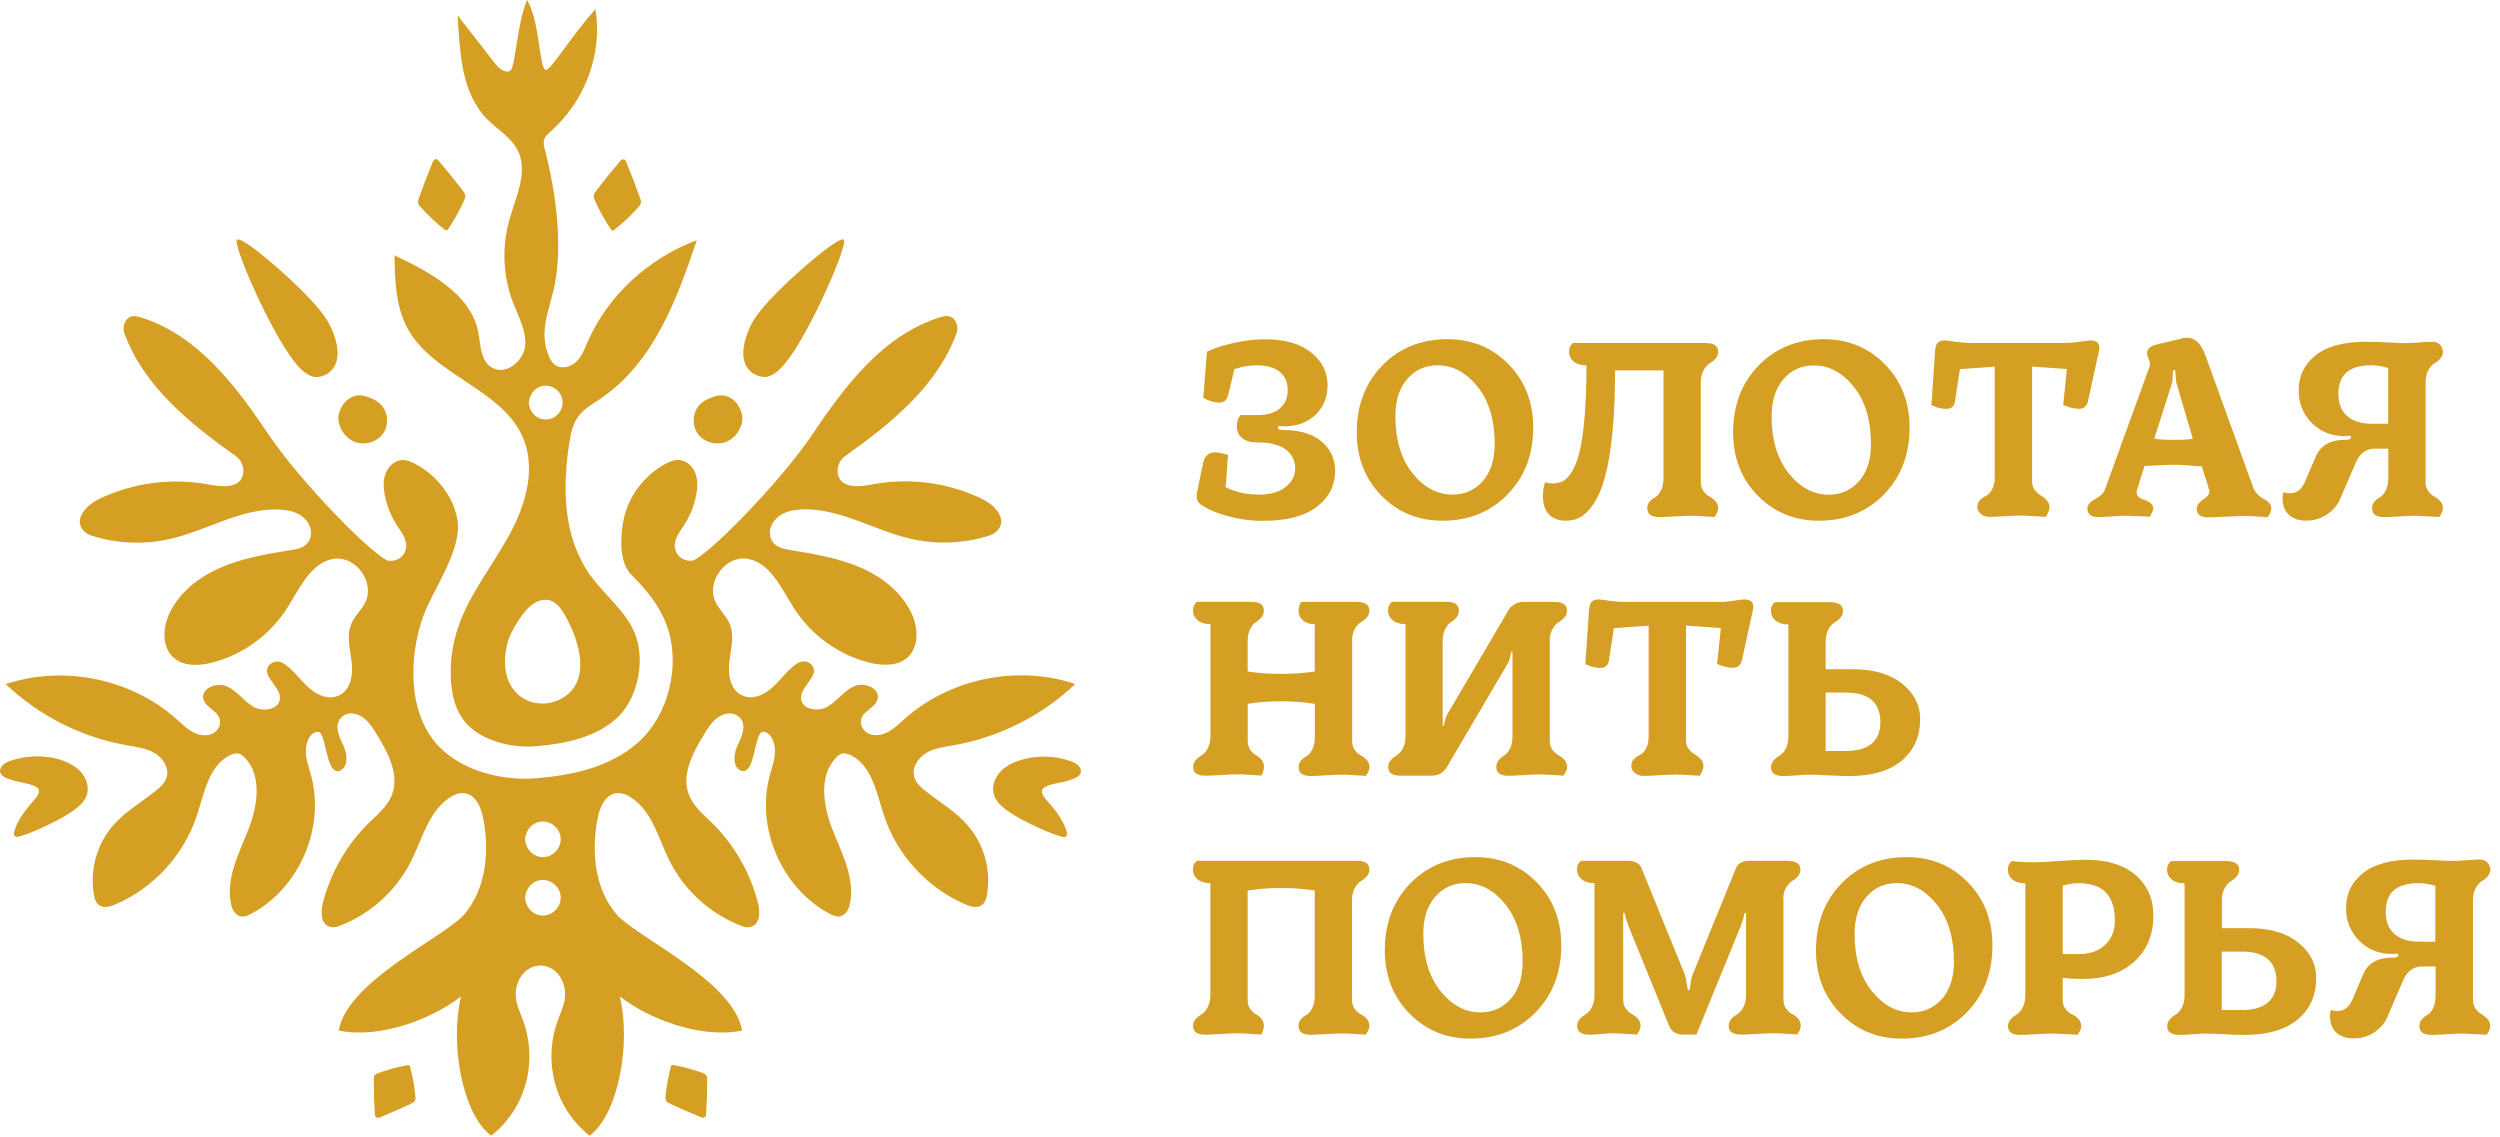 <?xml version="1.0" encoding="UTF-8"?> <svg xmlns="http://www.w3.org/2000/svg" width="222" height="101" viewBox="0 0 222 101" fill="none"> <g clip-path="url(#clip0_1566_17)"> <path d="M46.34 38.64C47.67 41.44 46.73 44.75 45.24 47.48C43.75 50.21 41.72 52.7 40.71 55.62C40.2 57.09 39.97 58.65 40.03 60.19C40.09 61.72 40.47 63.33 41.59 64.43C43.04 65.86 45.58 66.45 47.67 66.26C50.24 66.03 52.92 65.48 54.77 63.77C56.62 62.07 57.28 58.79 56.46 56.48C55.72 54.38 53.75 52.92 52.43 51.1C50 47.74 49.92 43.34 50.56 39.31C50.69 38.47 50.87 37.61 51.39 36.93C51.88 36.29 52.62 35.88 53.3 35.42C58.05 32.21 60.1 26.59 61.88 21.33C57.53 22.95 53.93 26.31 52.16 30.41C51.9 31.01 51.67 31.63 51.2 32.1C50.73 32.56 49.93 32.8 49.36 32.45C49.03 32.25 48.84 31.9 48.71 31.55C47.76 29.18 48.95 27.29 49.35 24.78C49.92 21.21 49.3 16.8 48.39 13.3C48.31 13 48.23 12.69 48.32 12.39C48.42 12.09 48.67 11.87 48.91 11.66C51.98 8.94 53.52 4.75 52.88 0.81C50.62 3.34 48.83 6.37 48.45 6.2C47.89 6.12 47.94 1.88 46.81 0C46.01 1.72 45.75 5.71 45.39 6.19C45.06 6.61 44.38 6.17 44.05 5.75C42.91 4.29 41.77 2.82 40.63 1.36C40.85 4.44 40.9 7.69 42.83 10.11C43.75 11.27 45.25 11.99 45.94 13.29C46.96 15.22 45.8 17.48 45.22 19.57C44.55 21.97 44.67 24.57 45.57 26.9C46.05 28.15 46.76 29.39 46.63 30.71C46.5 32.03 44.99 33.32 43.75 32.68C42.66 32.12 42.69 30.67 42.47 29.51C41.84 26.16 38.24 24.19 35.03 22.67C35.07 24.97 35.13 27.37 36.31 29.38C38.61 33.29 44.41 34.57 46.34 38.64ZM50.46 55.18C51.4 57.01 52.35 60.11 50.35 61.71C47.99 63.59 43.81 62 45.08 57.04C45.2 56.58 45.42 56.16 45.64 55.76C45.65 55.72 45.67 55.68 45.69 55.65C46.26 54.74 47.09 53.38 48.27 53.27C49.41 53.14 50.02 54.32 50.46 55.18ZM46.98 35.61C47.08 34.84 47.7 34.22 48.52 34.25C49.31 34.28 49.97 34.95 49.96 35.75C49.96 36.56 49.28 37.25 48.46 37.25C47.66 37.25 47.07 36.64 46.97 35.89C46.96 35.85 46.95 35.8 46.96 35.75C46.96 35.69 46.97 35.65 46.98 35.61ZM30.04 37.12C30.03 36.63 30.48 35.36 31.64 35.13C32.11 35.04 32.6 35.2 33.03 35.4C33.3 35.52 33.56 35.67 33.77 35.87C34.45 36.51 34.57 37.67 34.05 38.45C33.53 39.23 32.46 39.57 31.58 39.27C30.7 38.96 30.07 38.06 30.04 37.12ZM95.98 68.41C96.04 68.93 95.44 69.12 94.95 69.29C94.35 69.5 93.11 69.59 92.64 70C92.37 70.24 92.62 70.68 92.85 70.95C93.61 71.82 94.39 72.72 94.71 73.83C94.76 73.98 94.78 74.18 94.65 74.28C94.59 74.33 94.5 74.34 94.42 74.33C93.74 74.25 90.73 72.91 89.55 72.06C89.04 71.69 88.53 71.28 88.3 70.7C88.03 70 88.27 69.18 88.76 68.61C89.25 68.04 89.95 67.7 90.67 67.48C92.09 67.05 93.65 67.09 95.06 67.59C95.47 67.72 95.93 67.97 95.98 68.41ZM66.38 29.55C66.79 28.43 67.56 27.49 68.37 26.62C70.31 24.53 74.5 20.92 74.93 21.28C75.36 21.64 71.99 29.39 69.85 32.1C69.39 32.68 68.86 33.27 68.15 33.45C67.47 33.62 65.09 33.02 66.38 29.55ZM52.94 16.94C53.62 16.05 54.33 15.18 55.05 14.33C55.12 14.25 55.2 14.16 55.3 14.14C55.32 14.14 55.35 14.15 55.37 14.16C55.4 14.15 55.42 14.15 55.44 14.16C55.53 14.2 55.58 14.31 55.62 14.42C56.05 15.45 56.45 16.5 56.83 17.56C56.89 17.72 56.94 17.89 56.9 18.06C56.87 18.2 56.77 18.31 56.68 18.41C56.01 19.15 55.29 19.83 54.53 20.42C54.49 20.45 54.45 20.48 54.41 20.48C54.4 20.48 54.39 20.48 54.38 20.48C54.37 20.48 54.36 20.48 54.35 20.47C54.31 20.45 54.28 20.41 54.25 20.37C53.71 19.57 53.23 18.7 52.82 17.79C52.76 17.67 52.71 17.53 52.72 17.39C52.73 17.21 52.84 17.07 52.94 16.94ZM26.13 32.11C23.99 29.4 20.62 21.65 21.05 21.29C21.49 20.92 25.67 24.54 27.61 26.63C28.42 27.5 29.18 28.44 29.6 29.56C30.89 33.03 28.51 33.63 27.84 33.46C27.12 33.27 26.59 32.69 26.13 32.11ZM62.2 35.87C62.41 35.67 62.67 35.52 62.94 35.4C63.38 35.2 63.86 35.04 64.33 35.13C65.49 35.36 65.94 36.62 65.93 37.12C65.91 38.06 65.28 38.97 64.39 39.27C63.51 39.58 62.43 39.23 61.92 38.45C61.41 37.67 61.52 36.51 62.2 35.87ZM37.14 18.05C37.1 17.88 37.16 17.71 37.21 17.55C37.59 16.49 37.99 15.44 38.42 14.41C38.46 14.31 38.51 14.2 38.6 14.15C38.62 14.14 38.64 14.14 38.67 14.15C38.69 14.13 38.71 14.12 38.74 14.13C38.84 14.14 38.92 14.23 38.99 14.32C39.71 15.17 40.42 16.04 41.1 16.93C41.2 17.06 41.31 17.21 41.32 17.38C41.33 17.52 41.28 17.66 41.22 17.78C40.81 18.69 40.33 19.55 39.79 20.36C39.76 20.4 39.73 20.44 39.69 20.46C39.68 20.46 39.67 20.46 39.66 20.47C39.65 20.47 39.64 20.47 39.63 20.47C39.58 20.47 39.54 20.44 39.51 20.41C38.75 19.81 38.02 19.14 37.36 18.4C37.26 18.3 37.17 18.19 37.14 18.05ZM62.71 95.47C62.8 95.59 62.8 95.75 62.8 95.89C62.8 96.89 62.76 97.89 62.71 98.88C62.7 98.98 62.69 99.09 62.63 99.16C62.61 99.18 62.59 99.19 62.57 99.19C62.56 99.21 62.54 99.23 62.52 99.24C62.43 99.27 62.32 99.23 62.23 99.2C61.3 98.82 60.39 98.42 59.48 98C59.35 97.94 59.2 97.87 59.14 97.73C59.08 97.62 59.09 97.49 59.1 97.37C59.18 96.48 59.34 95.59 59.57 94.73C59.58 94.69 59.6 94.64 59.63 94.61C59.64 94.6 59.65 94.6 59.65 94.59C59.66 94.58 59.67 94.58 59.68 94.58C59.72 94.56 59.77 94.57 59.81 94.58C60.69 94.74 61.56 94.97 62.4 95.28C62.51 95.33 62.63 95.38 62.71 95.47ZM82.15 70.21C81.75 69.89 81.35 69.53 81.2 69.05C80.93 68.22 81.49 67.32 82.24 66.87C82.99 66.42 83.88 66.32 84.73 66.17C88.74 65.46 92.53 63.55 95.48 60.74C90.35 59.01 84.34 60.25 80.3 63.86C79.5 64.58 78.68 65.42 77.5 65.26C76.92 65.18 76.46 64.71 76.45 64.12C76.44 63.14 77.72 62.92 77.93 62.08C78.18 61.12 76.75 60.53 75.84 60.94C74.94 61.35 74.35 62.25 73.49 62.75C72.63 63.25 71.18 63 71.13 62.01C71.08 60.93 72.78 60.03 72.14 59.12C71.84 58.7 71.25 58.62 70.81 58.9C69.59 59.69 68.95 61.1 67.58 61.71C67.16 61.9 66.7 61.97 66.25 61.87C64.87 61.55 64.62 59.99 64.77 58.73C64.91 57.61 65.23 56.44 64.8 55.4C64.5 54.68 63.86 54.14 63.53 53.44C62.71 51.74 64.32 49.43 66.2 49.6C68.34 49.8 69.36 52.22 70.52 54.03C72.02 56.37 74.42 58.12 77.11 58.82C78.3 59.13 79.72 59.19 80.62 58.35C81.6 57.43 81.54 55.82 81 54.59C80.14 52.63 78.32 51.21 76.35 50.37C74.38 49.53 72.24 49.19 70.12 48.83C69.48 48.72 68.78 48.59 68.48 47.87C68.28 47.38 68.36 46.82 68.66 46.38C69.25 45.5 70.32 45.25 71.33 45.23C74.67 45.16 77.68 47.13 80.94 47.86C83.21 48.37 85.62 48.27 87.84 47.56C88.16 47.46 88.46 47.28 88.66 47.01C89.44 45.97 88.24 44.79 87.16 44.28C84.16 42.84 80.69 42.39 77.43 43.02C76.29 43.24 74.73 43.38 74.42 42.17C74.26 41.54 74.53 40.87 75.06 40.49C79.08 37.63 83.21 34.32 84.93 29.62C85.09 29.19 85.02 28.69 84.72 28.35C84.36 27.95 83.91 28.05 83.5 28.17C78.51 29.7 75.08 34.18 72.18 38.52C69.28 42.86 62.51 49.7 61.44 49.79C60.37 49.87 59.85 48.98 59.92 48.32C59.99 47.66 60.44 47.12 60.79 46.56C61.29 45.77 61.65 44.89 61.82 43.97C61.95 43.32 61.98 42.62 61.74 42C61.5 41.38 60.92 40.86 60.25 40.84C59.86 40.83 59.48 40.99 59.14 41.17C57.21 42.18 55.78 44.09 55.36 46.22C55.31 46.46 54.68 49.64 56.04 51.01C57.23 52.21 58.51 53.63 59.21 55.54C60.48 59.04 59.39 63.5 56.68 65.91C54.03 68.27 50.49 68.86 47.7 69.1C47.35 69.13 47 69.15 46.64 69.15C43.72 69.15 40.94 68.16 39.2 66.51C37.67 65.05 36.82 62.91 36.72 60.33C36.65 58.41 36.94 56.52 37.59 54.7C38.38 52.48 41.04 48.84 40.63 46.23C40.29 44.08 38.77 42.19 36.85 41.18C36.5 41 36.13 40.84 35.74 40.85C35.08 40.87 34.5 41.39 34.25 42.01C34.01 42.63 34.04 43.32 34.17 43.98C34.35 44.9 34.7 45.78 35.2 46.57C35.56 47.13 36 47.67 36.07 48.33C36.14 48.99 35.63 49.88 34.55 49.8C33.48 49.72 26.71 42.87 23.81 38.53C20.91 34.19 17.48 29.71 12.49 28.18C12.08 28.06 11.62 27.95 11.27 28.36C10.96 28.7 10.9 29.2 11.06 29.63C12.78 34.33 16.91 37.64 20.93 40.5C21.46 40.88 21.73 41.55 21.57 42.18C21.26 43.39 19.7 43.25 18.56 43.03C15.29 42.41 11.83 42.86 8.83 44.29C7.75 44.81 6.56 45.99 7.33 47.02C7.53 47.29 7.83 47.47 8.15 47.57C10.37 48.28 12.78 48.38 15.05 47.87C18.31 47.14 21.32 45.16 24.66 45.24C25.67 45.26 26.74 45.51 27.33 46.39C27.62 46.83 27.71 47.39 27.51 47.88C27.21 48.6 26.52 48.74 25.87 48.84C23.76 49.19 21.61 49.53 19.64 50.38C17.67 51.22 15.85 52.64 14.99 54.6C14.45 55.83 14.39 57.44 15.37 58.36C16.27 59.2 17.68 59.14 18.88 58.83C21.57 58.13 23.97 56.39 25.47 54.04C26.63 52.23 27.65 49.81 29.79 49.61C31.67 49.44 33.27 51.74 32.46 53.45C32.12 54.15 31.49 54.69 31.19 55.41C30.75 56.45 31.08 57.62 31.22 58.74C31.38 60 31.12 61.57 29.74 61.88C29.29 61.98 28.83 61.91 28.41 61.72C27.04 61.11 26.4 59.7 25.18 58.91C24.75 58.63 24.15 58.71 23.85 59.13C23.21 60.04 24.91 60.94 24.86 62.02C24.81 63.01 23.36 63.26 22.5 62.76C21.64 62.26 21.06 61.36 20.15 60.95C19.25 60.54 17.82 61.13 18.06 62.09C18.28 62.92 19.55 63.14 19.54 64.13C19.53 64.71 19.07 65.18 18.49 65.27C17.3 65.44 16.49 64.59 15.69 63.87C11.65 60.26 5.64 59.03 0.51 60.75C3.46 63.56 7.25 65.48 11.26 66.18C12.12 66.33 13.01 66.44 13.75 66.88C14.5 67.33 15.05 68.23 14.79 69.06C14.63 69.54 14.24 69.9 13.84 70.22C12.57 71.23 11.13 72.06 10.06 73.28C8.56 74.99 7.91 77.42 8.38 79.65C8.4 79.77 8.44 79.88 8.49 79.99C8.87 80.76 9.65 80.57 10.25 80.31C13.61 78.88 16.31 75.95 17.46 72.48C18.13 70.48 18.51 68.04 20.39 67.08C20.65 66.95 20.95 66.85 21.23 66.93C21.43 66.99 21.6 67.13 21.75 67.29C23.3 68.93 22.87 71.58 22.05 73.68C21.19 75.86 19.98 78.12 20.55 80.43C20.61 80.69 20.74 80.94 20.93 81.12C21.39 81.57 21.86 81.38 22.27 81.16C26.57 78.91 28.91 73.49 27.61 68.81C27.42 68.11 27.15 67.42 27.16 66.69C27.17 65.97 27.46 65.03 28.25 64.98C29 65.05 28.91 68.76 30.11 68.46C30.92 68.22 30.88 67.04 30.52 66.27C30.15 65.47 29.65 64.5 30.23 63.79C30.55 63.4 31.07 63.27 31.56 63.4C32.48 63.64 32.98 64.43 33.44 65.18C34.46 66.84 35.52 68.84 34.78 70.64C34.38 71.62 33.52 72.33 32.76 73.07C30.78 75.01 29.35 77.5 28.67 80.19C28.46 81.02 28.48 82.19 29.43 82.33C29.63 82.36 29.84 82.33 30.03 82.26C32.82 81.24 35.19 79.11 36.52 76.45C37.56 74.36 38.12 71.81 40.21 70.66C40.41 70.55 40.63 70.47 40.85 70.44C42.14 70.28 42.71 71.6 42.92 72.72C43.47 75.63 43.17 78.88 41.27 81.15C39.55 83.2 30.85 87.06 30.08 91.51C33.74 92.28 38.45 90.45 40.94 88.48C39.93 92.69 41.06 98.96 43.62 100.85C46.69 98.43 47.78 94.33 46.46 90.65C46.22 89.99 45.91 89.36 45.82 88.67C45.69 87.71 46.06 86.65 46.86 86.1C47.19 85.87 47.59 85.75 47.99 85.73C48.39 85.74 48.79 85.87 49.12 86.1C49.92 86.66 50.29 87.71 50.16 88.67C50.07 89.36 49.76 90 49.52 90.65C48.2 94.33 49.29 98.43 52.36 100.85C54.91 98.95 56.05 92.68 55.04 88.48C57.53 90.45 62.24 92.28 65.9 91.51C65.13 87.06 56.43 83.2 54.71 81.15C52.8 78.88 52.51 75.63 53.06 72.72C53.27 71.61 53.83 70.28 55.13 70.44C55.36 70.47 55.57 70.55 55.77 70.66C57.87 71.81 58.42 74.36 59.46 76.45C60.79 79.11 63.16 81.23 65.95 82.26C66.14 82.33 66.35 82.36 66.55 82.33C67.5 82.19 67.52 81.03 67.31 80.19C66.63 77.5 65.2 75.01 63.22 73.07C62.46 72.33 61.6 71.62 61.2 70.64C60.46 68.84 61.52 66.84 62.54 65.18C63 64.43 63.5 63.64 64.42 63.4C64.9 63.27 65.43 63.4 65.75 63.79C66.33 64.5 65.83 65.47 65.46 66.27C65.11 67.04 65.06 68.22 65.87 68.46C67.07 68.76 66.98 65.04 67.73 64.98C68.52 65.03 68.81 65.97 68.82 66.69C68.83 67.41 68.56 68.11 68.37 68.81C67.07 73.48 69.42 78.91 73.71 81.16C74.12 81.37 74.59 81.57 75.05 81.12C75.24 80.93 75.37 80.69 75.43 80.43C76.01 78.12 74.79 75.86 73.93 73.68C73.1 71.58 72.68 68.93 74.23 67.29C74.38 67.14 74.54 66.99 74.75 66.93C75.03 66.85 75.33 66.95 75.59 67.08C77.47 68.04 77.85 70.48 78.52 72.48C79.68 75.95 82.37 78.87 85.73 80.31C86.33 80.57 87.11 80.76 87.49 79.99C87.54 79.88 87.58 79.77 87.6 79.65C88.07 77.42 87.43 74.99 85.92 73.28C84.86 72.05 83.42 71.22 82.15 70.21ZM48.21 81.3C47.37 81.3 46.75 80.65 46.64 79.86C46.63 79.82 46.62 79.77 46.63 79.72C46.63 79.67 46.63 79.62 46.64 79.58C46.75 78.77 47.4 78.11 48.27 78.14C49.1 78.18 49.8 78.88 49.79 79.72C49.78 80.57 49.07 81.3 48.21 81.3ZM48.21 76.11C47.37 76.11 46.75 75.46 46.64 74.67C46.63 74.63 46.62 74.58 46.63 74.53C46.63 74.48 46.63 74.43 46.64 74.39C46.75 73.58 47.4 72.92 48.27 72.95C49.1 72.99 49.8 73.69 49.79 74.53C49.78 75.39 49.07 76.11 48.21 76.11ZM36.89 97.38C36.9 97.5 36.91 97.63 36.85 97.74C36.78 97.87 36.64 97.94 36.51 98.01C35.61 98.43 34.69 98.83 33.76 99.21C33.67 99.25 33.57 99.28 33.47 99.25C33.45 99.24 33.43 99.23 33.42 99.2C33.39 99.2 33.37 99.19 33.36 99.17C33.29 99.1 33.28 98.99 33.28 98.89C33.22 97.89 33.19 96.89 33.19 95.9C33.19 95.75 33.19 95.59 33.28 95.48C33.35 95.38 33.47 95.34 33.59 95.29C34.43 94.98 35.3 94.74 36.18 94.59C36.22 94.58 36.27 94.57 36.31 94.59C36.32 94.59 36.33 94.6 36.34 94.6C36.35 94.6 36.36 94.61 36.36 94.62C36.39 94.65 36.41 94.7 36.42 94.74C36.65 95.6 36.81 96.48 36.89 97.38ZM7.22 68.59C7.71 69.16 7.95 69.98 7.68 70.68C7.46 71.26 6.94 71.68 6.43 72.04C5.26 72.89 2.24 74.24 1.56 74.31C1.48 74.32 1.4 74.3 1.33 74.26C1.2 74.17 1.22 73.97 1.27 73.81C1.59 72.71 2.37 71.8 3.13 70.93C3.37 70.66 3.61 70.22 3.35 69.98C2.88 69.57 1.64 69.48 1.04 69.27C0.54 69.1 -0.05 68.91 0.01 68.39C0.06 67.96 0.51 67.7 0.93 67.56C2.33 67.07 3.89 67.03 5.32 67.45C6.02 67.68 6.73 68.03 7.22 68.59Z" fill="#D59F24"></path> <path d="M106.3 43.7L106.85 41.05C106.91 40.78 107.03 40.57 107.21 40.41C107.39 40.25 107.6 40.17 107.84 40.17C108.09 40.17 108.35 40.21 108.61 40.28C108.83 40.34 108.98 40.38 109.05 40.39C109.02 40.64 108.99 41.09 108.95 41.75C108.91 42.41 108.87 42.91 108.83 43.26C109.07 43.39 109.33 43.5 109.62 43.59C110.25 43.81 110.98 43.92 111.81 43.92C112.81 43.92 113.59 43.7 114.16 43.25C114.73 42.8 115.01 42.25 115.01 41.61C115.01 40.9 114.73 40.34 114.18 39.92C113.63 39.5 112.8 39.29 111.7 39.29C111.07 39.29 110.6 39.16 110.29 38.89C109.98 38.63 109.83 38.28 109.83 37.85C109.83 37.56 109.88 37.31 109.98 37.12C110.07 36.97 110.13 36.88 110.16 36.86H111.59C112.5 36.86 113.19 36.67 113.65 36.27C114.11 35.88 114.35 35.34 114.35 34.65C114.35 33.96 114.12 33.42 113.65 33.03C113.19 32.64 112.5 32.44 111.59 32.44C111.12 32.44 110.65 32.5 110.18 32.62C110.09 32.65 109.9 32.7 109.61 32.77L109.06 35.09C108.94 35.53 108.68 35.75 108.29 35.75C107.97 35.75 107.63 35.68 107.27 35.53C107.06 35.44 106.92 35.37 106.85 35.31L107.18 31.23C107.72 30.98 108.22 30.8 108.66 30.68C109.98 30.31 111.22 30.13 112.37 30.13C114.11 30.13 115.46 30.52 116.43 31.3C117.4 32.08 117.89 33.05 117.89 34.21C117.89 35.27 117.53 36.14 116.82 36.83C116.11 37.51 115.18 37.86 114.03 37.86C113.97 37.86 113.91 37.86 113.84 37.85C113.77 37.84 113.72 37.84 113.69 37.83C113.65 37.82 113.62 37.82 113.58 37.83C113.54 37.84 113.52 37.85 113.5 37.87C113.49 37.89 113.48 37.93 113.48 37.97C113.48 38.12 113.64 38.19 113.97 38.19C114 38.19 114.02 38.19 114.04 38.19C115.44 38.19 116.54 38.53 117.35 39.2C118.16 39.88 118.56 40.75 118.56 41.83C118.56 43.11 118.02 44.17 116.94 45C115.86 45.83 114.27 46.25 112.16 46.25C110.73 46.25 109.39 46.01 108.12 45.54C107.53 45.33 107.04 45.09 106.64 44.81C106.31 44.57 106.2 44.2 106.3 43.7ZM128.1 46.24C125.94 46.24 124.13 45.5 122.67 44.01C121.21 42.52 120.48 40.65 120.48 38.4C120.48 35.99 121.24 34 122.75 32.45C124.27 30.9 126.19 30.12 128.53 30.12C130.69 30.12 132.5 30.86 133.96 32.35C135.42 33.84 136.15 35.71 136.15 37.96C136.15 40.37 135.39 42.36 133.87 43.91C132.35 45.46 130.42 46.24 128.1 46.24ZM128.98 43.92C130.07 43.92 130.97 43.52 131.67 42.72C132.38 41.92 132.73 40.81 132.73 39.4C132.73 37.3 132.22 35.61 131.21 34.34C130.19 33.07 129.01 32.44 127.66 32.44C126.57 32.44 125.67 32.84 124.97 33.65C124.26 34.46 123.91 35.56 123.91 36.96C123.91 39.06 124.42 40.75 125.43 42.02C126.44 43.29 127.63 43.92 128.98 43.92ZM139.02 46.24C139.51 46.24 139.94 46.14 140.33 45.93C140.72 45.72 141.11 45.33 141.51 44.74C141.91 44.15 142.24 43.38 142.51 42.41C142.78 41.45 143 40.15 143.17 38.54C143.34 36.92 143.42 35.04 143.42 32.89H147.72V42.38C147.72 42.85 147.65 43.24 147.5 43.54C147.35 43.84 147.19 44.04 147 44.14C146.82 44.24 146.65 44.36 146.5 44.53C146.35 44.69 146.28 44.9 146.28 45.15C146.28 45.67 146.65 45.92 147.38 45.92C147.62 45.92 148.05 45.9 148.68 45.86C149.31 45.82 149.84 45.8 150.25 45.8C150.41 45.8 150.87 45.82 151.62 45.87L152.24 45.91C152.33 45.78 152.38 45.7 152.39 45.69C152.51 45.48 152.57 45.3 152.57 45.14C152.57 44.89 152.49 44.68 152.33 44.5C152.17 44.32 151.99 44.19 151.8 44.09C151.61 43.99 151.43 43.84 151.27 43.61C151.11 43.39 151.03 43.12 151.03 42.82V33.99C151.03 33.55 151.11 33.18 151.27 32.89C151.43 32.6 151.61 32.39 151.8 32.28C151.99 32.17 152.17 32.03 152.33 31.85C152.49 31.67 152.57 31.47 152.57 31.23C152.57 30.72 152.2 30.46 151.47 30.46H139.66L139.48 30.68C139.38 30.83 139.33 31.01 139.33 31.23C139.33 31.58 139.47 31.87 139.74 32.1C140.01 32.33 140.39 32.44 140.88 32.44C140.88 34.19 140.82 35.71 140.71 37.01C140.6 38.31 140.46 39.32 140.28 40.07C140.1 40.81 139.88 41.41 139.61 41.85C139.34 42.29 139.07 42.58 138.8 42.72C138.53 42.86 138.23 42.93 137.89 42.93C137.79 42.93 137.63 42.92 137.43 42.89L137.23 42.82C137.17 42.92 137.13 43.03 137.12 43.13C137.05 43.38 137.01 43.68 137.01 44.04C137.01 44.75 137.19 45.29 137.54 45.67C137.92 46.05 138.41 46.24 139.02 46.24ZM156.09 44.01C154.63 42.52 153.9 40.65 153.9 38.4C153.9 35.99 154.66 34 156.17 32.45C157.69 30.9 159.61 30.12 161.95 30.12C164.11 30.12 165.92 30.86 167.38 32.35C168.84 33.84 169.57 35.71 169.57 37.96C169.57 40.37 168.81 42.36 167.29 43.91C165.77 45.46 163.84 46.24 161.52 46.24C159.36 46.24 157.54 45.49 156.09 44.01ZM157.32 36.97C157.32 39.07 157.83 40.76 158.84 42.03C159.86 43.3 161.04 43.93 162.39 43.93C163.48 43.93 164.38 43.53 165.08 42.73C165.79 41.93 166.14 40.82 166.14 39.41C166.14 37.31 165.63 35.62 164.62 34.35C163.6 33.08 162.42 32.45 161.07 32.45C159.98 32.45 159.08 32.85 158.38 33.66C157.68 34.46 157.32 35.57 157.32 36.97ZM181.04 45.86L181.66 45.9L181.81 45.64C181.93 45.43 181.99 45.23 181.99 45.02C181.99 44.8 181.91 44.6 181.75 44.42C181.59 44.24 181.41 44.1 181.22 43.99C181.03 43.88 180.85 43.72 180.69 43.51C180.53 43.3 180.45 43.07 180.45 42.8V32.55L183.54 32.77L183.21 35.97C183.25 35.99 183.33 36.01 183.45 36.05C183.57 36.09 183.66 36.12 183.71 36.15C184.05 36.25 184.36 36.3 184.64 36.3C185.04 36.3 185.29 36.08 185.41 35.64L186.4 31.11C186.5 30.52 186.25 30.23 185.63 30.23C185.45 30.23 185.16 30.27 184.74 30.34C184.32 30.41 183.88 30.45 183.43 30.45H175.06C174.54 30.45 174.06 30.41 173.59 30.34C173.13 30.27 172.84 30.23 172.72 30.23C172.44 30.23 172.23 30.29 172.09 30.42C171.95 30.54 171.87 30.78 171.84 31.12L171.51 35.98L171.97 36.16C172.28 36.26 172.57 36.31 172.83 36.31C173.27 36.31 173.53 36.09 173.6 35.65L174.04 32.78L177.13 32.56V42.38C177.13 42.84 177.05 43.2 176.89 43.48C176.73 43.76 176.55 43.94 176.36 44.03C176.17 44.12 175.99 44.24 175.83 44.4C175.67 44.56 175.59 44.77 175.59 45.02C175.59 45.26 175.69 45.46 175.9 45.64C176.11 45.82 176.37 45.9 176.69 45.9C176.97 45.9 177.44 45.88 178.09 45.84C178.74 45.8 179.27 45.78 179.67 45.78C179.83 45.8 180.28 45.82 181.04 45.86ZM193.07 41.27C192.85 41.27 192.23 41.29 191.22 41.34L190.43 41.38L189.77 43.48C189.7 43.72 189.72 43.91 189.85 44.05C189.97 44.2 190.14 44.3 190.35 44.36C190.56 44.42 190.75 44.51 190.93 44.65C191.11 44.78 191.21 44.94 191.21 45.14C191.21 45.27 191.15 45.44 191.03 45.65C190.99 45.71 190.93 45.8 190.88 45.91C190.88 45.87 190.22 45.83 188.89 45.8C188.54 45.8 188.08 45.82 187.53 45.86C186.98 45.9 186.58 45.92 186.35 45.92C185.69 45.92 185.36 45.66 185.36 45.15C185.36 44.84 185.6 44.56 186.07 44.3C186.54 44.04 186.82 43.77 186.91 43.49L190.88 32.56C190.94 32.35 190.92 32.14 190.81 31.91C190.71 31.68 190.66 31.49 190.66 31.35C190.66 30.98 190.95 30.72 191.54 30.58L193.86 30.03C194.74 29.84 195.41 30.35 195.85 31.58L200.04 43.17C200.13 43.45 200.27 43.69 200.47 43.89C200.67 44.09 200.86 44.23 201.03 44.31C201.21 44.39 201.36 44.5 201.49 44.65C201.62 44.8 201.69 44.97 201.69 45.16C201.69 45.32 201.63 45.51 201.51 45.71C201.5 45.72 201.44 45.8 201.36 45.93L200.83 45.89C200.17 45.85 199.79 45.82 199.7 45.82C199.16 45.82 198.49 45.84 197.69 45.88C196.9 45.92 196.35 45.94 196.06 45.94C195.4 45.94 195.07 45.68 195.07 45.17C195.07 44.88 195.28 44.59 195.69 44.32C196.1 44.05 196.26 43.78 196.18 43.51L195.52 41.41L194.84 41.37C193.98 41.29 193.39 41.27 193.07 41.27ZM191.81 39.02C192.25 39.05 192.67 39.06 193.07 39.06C193.48 39.06 193.88 39.05 194.26 39.02L194.72 38.95L193.29 34.09C193.25 33.94 193.22 33.76 193.21 33.55C193.2 33.34 193.19 33.17 193.18 33.05C193.17 32.93 193.13 32.87 193.07 32.87C193 32.87 192.96 32.93 192.95 33.05C192.94 33.17 192.94 33.33 192.93 33.55C192.92 33.76 192.9 33.94 192.85 34.09L191.3 38.95L191.81 39.02ZM206.67 45.66C206.13 46.04 205.5 46.23 204.79 46.23C204.13 46.23 203.61 46.05 203.24 45.7C202.87 45.35 202.69 44.86 202.69 44.24C202.69 44.12 202.7 43.99 202.73 43.84L202.8 43.69L202.95 43.76C203.1 43.79 203.23 43.8 203.35 43.8C203.94 43.8 204.38 43.47 204.67 42.81L205.66 40.49C206.1 39.53 206.95 39.06 208.2 39.06C208.21 39.06 208.24 39.06 208.27 39.06C208.59 39.06 208.76 38.99 208.76 38.84C208.76 38.77 208.74 38.72 208.7 38.71C208.66 38.7 208.59 38.7 208.47 38.71C208.35 38.72 208.26 38.73 208.2 38.73C207.04 38.73 206.07 38.34 205.29 37.56C204.51 36.78 204.12 35.81 204.12 34.65C204.12 33.38 204.62 32.35 205.63 31.55C206.64 30.75 208.12 30.35 210.08 30.35C210.73 30.35 211.4 30.37 212.1 30.41C212.8 30.45 213.3 30.47 213.61 30.47C213.92 30.47 214.3 30.45 214.76 30.41C215.22 30.37 215.57 30.35 215.82 30.35C216.17 30.32 216.45 30.4 216.64 30.58C216.83 30.76 216.93 30.98 216.93 31.23C216.93 31.47 216.85 31.67 216.69 31.85C216.53 32.03 216.35 32.17 216.16 32.28C215.97 32.39 215.79 32.59 215.63 32.89C215.47 33.18 215.39 33.55 215.39 33.99V42.82C215.39 43.13 215.47 43.39 215.63 43.61C215.79 43.83 215.97 43.99 216.16 44.09C216.35 44.19 216.53 44.32 216.69 44.5C216.85 44.68 216.93 44.89 216.93 45.14C216.93 45.3 216.87 45.49 216.75 45.69C216.74 45.7 216.68 45.78 216.6 45.91L215.98 45.87C215.23 45.83 214.77 45.8 214.61 45.8C214.21 45.8 213.69 45.82 213.04 45.86C212.39 45.9 211.96 45.92 211.74 45.92C211 45.92 210.64 45.66 210.64 45.15C210.64 44.9 210.71 44.69 210.86 44.53C211.01 44.37 211.17 44.24 211.36 44.14C211.54 44.04 211.71 43.85 211.86 43.54C212.01 43.24 212.08 42.85 212.08 42.38V39.84H210.87C210.12 39.84 209.57 40.25 209.21 41.05L207.78 44.36C207.58 44.85 207.21 45.28 206.67 45.66ZM210.64 37.63H212.07V32.66C211.94 32.65 211.78 32.61 211.58 32.55C211.26 32.48 210.9 32.44 210.52 32.44C208.61 32.44 207.65 33.29 207.65 34.98C207.65 35.82 207.9 36.47 208.41 36.93C208.93 37.4 209.67 37.63 210.64 37.63ZM120.3 55.88C120.46 55.59 120.64 55.38 120.83 55.27C121.02 55.16 121.2 55.02 121.36 54.84C121.52 54.66 121.6 54.46 121.6 54.22C121.6 53.71 121.23 53.45 120.5 53.45H115.53L115.42 53.67C115.35 53.85 115.31 54.03 115.31 54.22C115.31 54.57 115.44 54.86 115.71 55.09C115.97 55.32 116.32 55.43 116.75 55.43V59.62C116.44 59.68 116.16 59.72 115.91 59.73C115.32 59.8 114.61 59.84 113.77 59.84C112.92 59.84 112.19 59.8 111.61 59.73C111.37 59.72 111.1 59.68 110.79 59.62V56.97C110.79 56.53 110.86 56.16 111.01 55.87C111.16 55.58 111.32 55.37 111.51 55.26C111.69 55.15 111.86 55.01 112.01 54.83C112.16 54.65 112.23 54.45 112.23 54.21C112.23 53.7 111.86 53.44 111.13 53.44H106.27L106.09 53.66C105.99 53.81 105.94 53.99 105.94 54.21C105.94 54.56 106.08 54.85 106.35 55.08C106.62 55.31 107 55.42 107.49 55.42V65.35C107.49 65.79 107.41 66.16 107.25 66.45C107.09 66.75 106.91 66.95 106.72 67.06C106.53 67.17 106.35 67.31 106.19 67.49C106.03 67.67 105.95 67.87 105.95 68.11C105.95 68.63 106.32 68.88 107.05 68.88C107.33 68.88 107.8 68.86 108.45 68.82C109.1 68.78 109.63 68.76 110.03 68.76C110.19 68.76 110.65 68.78 111.4 68.83L112.02 68.87C112.03 68.81 112.07 68.72 112.13 68.61C112.2 68.43 112.24 68.26 112.24 68.1C112.24 67.85 112.17 67.64 112.02 67.46C111.87 67.28 111.71 67.15 111.52 67.05C111.34 66.95 111.17 66.8 111.02 66.58C110.87 66.36 110.8 66.09 110.8 65.79V62.5L111.62 62.39C112.21 62.32 112.93 62.28 113.78 62.28C114.62 62.28 115.33 62.32 115.92 62.39L116.76 62.5V65.37C116.76 65.84 116.69 66.23 116.54 66.53C116.39 66.83 116.23 67.03 116.04 67.13C115.86 67.23 115.69 67.35 115.54 67.52C115.39 67.68 115.32 67.89 115.32 68.14C115.32 68.66 115.69 68.91 116.42 68.91C116.64 68.91 117.07 68.89 117.72 68.85C118.37 68.81 118.89 68.79 119.29 68.79C119.45 68.79 119.91 68.81 120.66 68.86L121.28 68.9C121.37 68.77 121.42 68.69 121.43 68.68C121.55 68.47 121.61 68.29 121.61 68.13C121.61 67.88 121.53 67.67 121.37 67.49C121.21 67.31 121.03 67.18 120.84 67.08C120.65 66.98 120.47 66.83 120.31 66.61C120.15 66.39 120.07 66.12 120.07 65.82V56.99C120.05 56.54 120.13 56.17 120.3 55.88ZM137.85 55.88C138.01 55.59 138.19 55.38 138.38 55.27C138.57 55.16 138.75 55.02 138.91 54.84C139.07 54.66 139.15 54.46 139.15 54.22C139.15 53.71 138.78 53.45 138.05 53.45H135.29C134.98 53.45 134.71 53.52 134.48 53.67C134.25 53.82 134.1 53.94 134.04 54.04C133.97 54.14 133.87 54.31 133.74 54.55L128.55 63.38C128.46 63.53 128.39 63.7 128.34 63.89C128.29 64.08 128.25 64.23 128.23 64.33C128.21 64.43 128.17 64.48 128.11 64.48V56.97C128.11 56.53 128.18 56.16 128.33 55.87C128.48 55.58 128.64 55.37 128.83 55.26C129.01 55.15 129.18 55.01 129.33 54.83C129.48 54.65 129.55 54.45 129.55 54.21C129.55 53.7 129.18 53.44 128.45 53.44H123.59L123.41 53.66C123.31 53.81 123.26 53.99 123.26 54.21C123.26 54.56 123.4 54.85 123.67 55.08C123.94 55.31 124.32 55.42 124.81 55.42V65.35C124.81 65.79 124.73 66.16 124.57 66.45C124.41 66.75 124.23 66.95 124.04 67.06C123.85 67.17 123.67 67.31 123.51 67.49C123.35 67.67 123.27 67.87 123.27 68.11C123.27 68.63 123.64 68.88 124.37 68.88H127.13C127.29 68.88 127.44 68.86 127.58 68.82C127.72 68.78 127.83 68.74 127.91 68.7C127.99 68.66 128.08 68.59 128.18 68.49C128.28 68.39 128.34 68.32 128.38 68.27C128.42 68.22 128.47 68.13 128.55 68.01C128.62 67.89 128.67 67.81 128.68 67.78L133.87 58.95C133.97 58.8 134.04 58.63 134.08 58.44C134.12 58.25 134.15 58.1 134.17 58C134.19 57.9 134.24 57.85 134.31 57.85V65.36C134.31 65.8 134.24 66.17 134.09 66.46C133.94 66.76 133.78 66.96 133.59 67.07C133.41 67.18 133.24 67.32 133.09 67.5C132.94 67.68 132.87 67.88 132.87 68.12C132.87 68.64 133.24 68.89 133.97 68.89C134.19 68.89 134.62 68.87 135.27 68.83C135.92 68.79 136.44 68.77 136.84 68.77C137 68.77 137.46 68.79 138.21 68.84L138.83 68.88C138.92 68.75 138.97 68.67 138.98 68.66C139.1 68.45 139.16 68.27 139.16 68.11C139.16 67.86 139.08 67.65 138.92 67.47C138.76 67.29 138.58 67.16 138.39 67.06C138.2 66.96 138.02 66.81 137.86 66.59C137.7 66.37 137.62 66.1 137.62 65.8V56.97C137.6 56.54 137.69 56.17 137.85 55.88ZM142.86 53.34C142.4 53.27 142.11 53.23 141.99 53.23C141.71 53.23 141.5 53.29 141.36 53.42C141.22 53.54 141.14 53.78 141.11 54.12L140.78 58.98L141.24 59.16C141.55 59.26 141.84 59.31 142.1 59.31C142.54 59.31 142.8 59.09 142.87 58.65L143.31 55.78L146.4 55.56V65.38C146.4 65.84 146.32 66.2 146.16 66.48C146 66.76 145.82 66.94 145.63 67.03C145.44 67.12 145.26 67.24 145.1 67.4C144.94 67.56 144.86 67.77 144.86 68.02C144.86 68.26 144.96 68.46 145.17 68.64C145.38 68.82 145.64 68.9 145.96 68.9C146.24 68.9 146.71 68.88 147.36 68.84C148.01 68.8 148.54 68.78 148.94 68.78C149.1 68.78 149.56 68.8 150.31 68.85L150.93 68.89L151.08 68.63C151.2 68.42 151.26 68.22 151.26 68.01C151.26 67.79 151.18 67.59 151.02 67.41C150.86 67.23 150.68 67.09 150.49 66.98C150.3 66.87 150.12 66.71 149.96 66.51C149.8 66.31 149.72 66.07 149.72 65.8V55.55L152.81 55.77L152.48 58.97C152.52 58.99 152.6 59.01 152.72 59.05C152.84 59.09 152.93 59.12 152.98 59.15C153.32 59.25 153.63 59.3 153.91 59.3C154.31 59.3 154.56 59.08 154.68 58.64L155.67 54.11C155.77 53.52 155.52 53.23 154.9 53.23C154.72 53.23 154.43 53.27 154.01 53.34C153.59 53.41 153.15 53.45 152.7 53.45H144.33C143.82 53.45 143.33 53.41 142.86 53.34ZM162.27 68.85C161.52 68.81 160.99 68.79 160.68 68.79C160.43 68.79 160.06 68.81 159.57 68.85C159.08 68.89 158.68 68.91 158.37 68.91C157.63 68.91 157.27 68.65 157.27 68.14C157.27 67.9 157.35 67.7 157.51 67.52C157.67 67.34 157.85 67.2 158.04 67.09C158.23 66.98 158.41 66.78 158.57 66.48C158.73 66.19 158.81 65.82 158.81 65.38V55.45C158.32 55.45 157.95 55.34 157.67 55.11C157.4 54.88 157.26 54.59 157.26 54.24C157.26 54.02 157.31 53.84 157.41 53.69L157.59 53.47H162.45C163.26 53.47 163.66 53.73 163.66 54.24C163.66 54.48 163.58 54.68 163.42 54.86C163.26 55.04 163.08 55.18 162.89 55.29C162.7 55.4 162.52 55.6 162.36 55.9C162.2 56.19 162.12 56.56 162.12 57V59.43H164.55C166.4 59.43 167.86 59.86 168.92 60.72C169.98 61.58 170.51 62.62 170.51 63.84C170.51 65.39 169.97 66.62 168.88 67.54C167.79 68.46 166.2 68.92 164.11 68.92C163.63 68.9 163.02 68.88 162.27 68.85ZM162.12 66.69H163.89C164.92 66.69 165.69 66.47 166.21 66.03C166.72 65.59 166.98 64.96 166.98 64.15C166.98 62.38 165.95 61.5 163.89 61.5H162.12V66.69ZM120.3 78.87C120.46 78.58 120.64 78.37 120.83 78.26C121.02 78.15 121.2 78.01 121.36 77.83C121.52 77.65 121.6 77.45 121.6 77.21C121.6 76.7 121.23 76.44 120.5 76.44H106.26L106.08 76.66C105.98 76.81 105.93 76.99 105.93 77.21C105.93 77.56 106.07 77.85 106.34 78.08C106.61 78.31 106.99 78.42 107.48 78.42V88.35C107.48 88.79 107.4 89.16 107.24 89.45C107.08 89.75 106.9 89.95 106.71 90.06C106.52 90.17 106.34 90.31 106.18 90.49C106.02 90.67 105.94 90.87 105.94 91.11C105.94 91.63 106.31 91.88 107.04 91.88C107.32 91.88 107.79 91.86 108.44 91.82C109.09 91.78 109.62 91.76 110.02 91.76C110.18 91.76 110.64 91.78 111.39 91.83L112.01 91.87C112.02 91.81 112.06 91.72 112.12 91.61C112.19 91.43 112.23 91.26 112.23 91.1C112.23 90.85 112.16 90.64 112.01 90.46C111.86 90.28 111.7 90.15 111.51 90.05C111.33 89.95 111.16 89.8 111.01 89.58C110.86 89.36 110.79 89.09 110.79 88.79V79.08L111.61 78.97C112.2 78.9 112.92 78.86 113.77 78.86C114.61 78.86 115.32 78.9 115.91 78.97L116.75 79.08V88.35C116.75 88.82 116.68 89.21 116.53 89.51C116.38 89.81 116.22 90.01 116.03 90.11C115.85 90.21 115.68 90.33 115.53 90.5C115.38 90.66 115.31 90.87 115.31 91.12C115.31 91.64 115.68 91.89 116.41 91.89C116.63 91.89 117.06 91.87 117.71 91.83C118.36 91.79 118.88 91.77 119.28 91.77C119.44 91.77 119.9 91.79 120.65 91.84L121.27 91.88C121.36 91.75 121.41 91.67 121.42 91.66C121.54 91.45 121.6 91.27 121.6 91.11C121.6 90.86 121.52 90.65 121.36 90.47C121.2 90.29 121.02 90.16 120.83 90.06C120.64 89.96 120.46 89.81 120.3 89.59C120.14 89.37 120.06 89.1 120.06 88.8V79.97C120.05 79.53 120.13 79.17 120.3 78.87ZM136.45 78.34C137.91 79.83 138.64 81.7 138.64 83.95C138.64 86.36 137.88 88.35 136.36 89.9C134.84 91.45 132.91 92.23 130.59 92.23C128.43 92.23 126.62 91.49 125.16 90C123.7 88.51 122.97 86.64 122.97 84.39C122.97 81.98 123.73 79.99 125.24 78.44C126.76 76.89 128.68 76.11 131.02 76.11C133.18 76.11 134.99 76.86 136.45 78.34ZM135.21 85.38C135.21 83.28 134.7 81.59 133.69 80.32C132.67 79.05 131.49 78.42 130.14 78.42C129.05 78.42 128.15 78.82 127.45 79.63C126.74 80.44 126.39 81.54 126.39 82.94C126.39 85.04 126.9 86.73 127.91 88C128.93 89.27 130.11 89.9 131.46 89.9C132.55 89.9 133.45 89.5 134.15 88.7C134.86 87.91 135.21 86.8 135.21 85.38ZM158.58 78.87C158.74 78.58 158.92 78.37 159.11 78.26C159.3 78.15 159.48 78.01 159.64 77.83C159.8 77.65 159.88 77.45 159.88 77.21C159.88 76.7 159.47 76.44 158.67 76.44H155.36C154.73 76.44 154.32 76.66 154.15 77.1L150.29 86.59C150.22 86.78 150.16 86.99 150.14 87.22C150.11 87.45 150.09 87.62 150.07 87.74C150.06 87.86 150.02 87.92 149.96 87.92C149.9 87.92 149.86 87.86 149.84 87.74C149.82 87.62 149.79 87.45 149.76 87.21C149.73 86.97 149.69 86.77 149.63 86.59L145.77 77.1C145.59 76.66 145.19 76.44 144.56 76.44H140.37L140.19 76.66C140.09 76.81 140.04 76.99 140.04 77.21C140.04 77.56 140.18 77.85 140.45 78.08C140.72 78.31 141.1 78.42 141.59 78.42V88.35C141.59 88.79 141.51 89.16 141.35 89.45C141.19 89.75 141.01 89.95 140.82 90.06C140.63 90.17 140.45 90.31 140.29 90.49C140.13 90.67 140.05 90.87 140.05 91.11C140.05 91.63 140.42 91.88 141.15 91.88C141.43 91.88 141.77 91.86 142.18 91.82C142.58 91.78 142.98 91.76 143.36 91.76C143.52 91.76 143.98 91.78 144.73 91.83L145.35 91.87C145.44 91.74 145.49 91.66 145.5 91.65C145.62 91.44 145.68 91.26 145.68 91.1C145.68 90.85 145.6 90.64 145.44 90.46C145.28 90.28 145.1 90.15 144.91 90.05C144.72 89.95 144.54 89.8 144.38 89.58C144.22 89.36 144.14 89.09 144.14 88.79V81.06C144.18 81.06 144.22 81.07 144.24 81.08C144.26 81.09 144.28 81.13 144.3 81.19C144.31 81.25 144.33 81.32 144.34 81.39C144.35 81.46 144.38 81.57 144.43 81.71C144.47 81.85 144.53 82 144.58 82.16L148.22 91.1C148.44 91.62 148.85 91.87 149.43 91.87H150.64L154.61 82.16C154.67 82 154.72 81.85 154.76 81.71C154.8 81.57 154.83 81.46 154.85 81.39C154.86 81.32 154.88 81.25 154.89 81.19C154.9 81.13 154.92 81.09 154.95 81.08C154.97 81.07 155.01 81.06 155.05 81.06V88.34C155.05 88.78 154.97 89.15 154.81 89.44C154.65 89.74 154.47 89.94 154.28 90.05C154.09 90.16 153.91 90.3 153.75 90.48C153.59 90.66 153.51 90.86 153.51 91.1C153.51 91.62 153.88 91.87 154.61 91.87C154.89 91.87 155.36 91.85 156.01 91.81C156.66 91.77 157.19 91.75 157.59 91.75C157.75 91.75 158.21 91.77 158.96 91.82L159.58 91.86C159.67 91.73 159.72 91.65 159.73 91.64C159.85 91.43 159.91 91.25 159.91 91.09C159.91 90.84 159.83 90.63 159.67 90.45C159.51 90.27 159.33 90.14 159.14 90.04C158.95 89.94 158.77 89.79 158.61 89.57C158.45 89.35 158.37 89.08 158.37 88.78V79.95C158.33 79.53 158.41 79.17 158.58 78.87ZM174.74 78.34C176.2 79.83 176.93 81.7 176.93 83.95C176.93 86.36 176.17 88.35 174.65 89.9C173.13 91.45 171.2 92.23 168.88 92.23C166.72 92.23 164.91 91.49 163.45 90C161.99 88.51 161.26 86.64 161.26 84.39C161.26 81.98 162.02 79.99 163.53 78.44C165.05 76.89 166.97 76.11 169.31 76.11C171.48 76.11 173.29 76.86 174.74 78.34ZM173.51 85.38C173.51 83.28 173 81.59 171.99 80.32C170.97 79.05 169.79 78.42 168.44 78.42C167.35 78.42 166.45 78.82 165.75 79.63C165.04 80.44 164.69 81.54 164.69 82.94C164.69 85.04 165.2 86.73 166.21 88C167.23 89.27 168.41 89.9 169.76 89.9C170.85 89.9 171.75 89.5 172.45 88.7C173.15 87.91 173.51 86.8 173.51 85.38ZM189.63 77.7C190.69 78.61 191.22 79.81 191.22 81.3C191.22 82.99 190.66 84.35 189.54 85.38C188.42 86.41 186.88 86.93 184.93 86.93C184.56 86.93 184.16 86.92 183.72 86.89L183.17 86.82V88.81C183.17 89.12 183.25 89.38 183.42 89.6C183.59 89.82 183.78 89.98 183.99 90.07C184.2 90.17 184.39 90.3 184.56 90.48C184.73 90.66 184.81 90.87 184.81 91.12C184.81 91.28 184.75 91.47 184.63 91.67C184.62 91.68 184.56 91.76 184.48 91.89L183.8 91.85C182.96 91.81 182.49 91.78 182.39 91.78C181.99 91.78 181.47 91.8 180.81 91.84C180.16 91.88 179.69 91.9 179.41 91.9C178.67 91.9 178.31 91.64 178.31 91.13C178.31 90.89 178.39 90.69 178.55 90.51C178.71 90.33 178.89 90.19 179.08 90.08C179.27 89.97 179.45 89.77 179.61 89.47C179.77 89.18 179.85 88.81 179.85 88.37V78.44C179.36 78.44 178.99 78.33 178.71 78.1C178.44 77.87 178.3 77.58 178.3 77.23C178.3 77.01 178.35 76.83 178.45 76.68L178.63 76.46L179.25 76.53C179.75 76.56 180.21 76.57 180.62 76.57C181.11 76.57 181.83 76.53 182.79 76.46C183.75 76.39 184.54 76.35 185.14 76.35C187.07 76.33 188.57 76.79 189.63 77.7ZM187.8 81.74C187.8 79.53 186.73 78.43 184.6 78.43C184.23 78.43 183.9 78.47 183.61 78.54L183.17 78.65V84.72H184.6C185.59 84.72 186.37 84.45 186.94 83.9C187.51 83.36 187.8 82.64 187.8 81.74ZM205.68 86.82C205.68 88.37 205.14 89.6 204.05 90.52C202.96 91.44 201.37 91.9 199.28 91.9C198.81 91.9 198.2 91.88 197.45 91.84C196.7 91.8 196.17 91.78 195.86 91.78C195.61 91.78 195.24 91.8 194.75 91.84C194.26 91.88 193.86 91.9 193.55 91.9C192.81 91.9 192.45 91.64 192.45 91.13C192.45 90.89 192.53 90.69 192.69 90.51C192.85 90.33 193.03 90.19 193.22 90.08C193.41 89.97 193.59 89.77 193.75 89.47C193.91 89.18 193.99 88.81 193.99 88.37V78.44C193.5 78.44 193.13 78.33 192.85 78.1C192.58 77.87 192.44 77.58 192.44 77.23C192.44 77.01 192.49 76.83 192.59 76.68L192.77 76.46H197.63C198.44 76.46 198.84 76.72 198.84 77.23C198.84 77.47 198.76 77.67 198.6 77.85C198.44 78.03 198.26 78.17 198.07 78.28C197.88 78.39 197.7 78.59 197.54 78.89C197.38 79.18 197.3 79.55 197.3 79.99V82.42H199.73C201.58 82.42 203.04 82.85 204.1 83.71C205.15 84.56 205.68 85.6 205.68 86.82ZM202.15 87.15C202.15 85.38 201.12 84.5 199.06 84.5H197.29V89.69H199.06C200.09 89.69 200.86 89.47 201.38 89.03C201.89 88.59 202.15 87.96 202.15 87.15ZM220.89 90.48C221.05 90.66 221.13 90.87 221.13 91.12C221.13 91.28 221.07 91.47 220.95 91.67C220.94 91.68 220.88 91.76 220.8 91.89L220.18 91.85C219.43 91.81 218.97 91.78 218.81 91.78C218.41 91.78 217.89 91.8 217.24 91.84C216.59 91.88 216.16 91.9 215.94 91.9C215.2 91.9 214.84 91.64 214.84 91.13C214.84 90.88 214.91 90.67 215.06 90.51C215.21 90.35 215.37 90.22 215.56 90.12C215.74 90.02 215.91 89.83 216.06 89.52C216.21 89.22 216.28 88.83 216.28 88.36V85.82H215.07C214.32 85.82 213.77 86.23 213.41 87.03L211.98 90.34C211.79 90.83 211.42 91.26 210.88 91.64C210.34 92.02 209.71 92.21 209 92.21C208.34 92.21 207.82 92.03 207.45 91.68C207.08 91.33 206.9 90.84 206.9 90.22C206.9 90.1 206.91 89.97 206.94 89.82L207.01 89.67L207.16 89.74C207.31 89.77 207.44 89.78 207.56 89.78C208.15 89.78 208.59 89.45 208.88 88.79L209.87 86.47C210.31 85.51 211.16 85.04 212.41 85.04C212.42 85.04 212.45 85.04 212.48 85.04C212.8 85.04 212.97 84.97 212.97 84.82C212.97 84.75 212.95 84.7 212.91 84.69C212.87 84.68 212.8 84.68 212.68 84.69C212.56 84.7 212.47 84.71 212.41 84.71C211.25 84.71 210.28 84.32 209.5 83.54C208.72 82.76 208.33 81.79 208.33 80.63C208.33 79.36 208.83 78.33 209.84 77.53C210.85 76.73 212.33 76.33 214.29 76.33C214.94 76.33 215.61 76.35 216.31 76.39C217.01 76.43 217.51 76.45 217.82 76.45C218.13 76.45 218.51 76.43 218.97 76.39C219.43 76.35 219.78 76.33 220.03 76.33C220.38 76.3 220.66 76.38 220.85 76.56C221.04 76.74 221.14 76.96 221.14 77.21C221.14 77.45 221.06 77.65 220.9 77.83C220.74 78.01 220.56 78.15 220.37 78.26C220.18 78.37 220 78.57 219.84 78.87C219.68 79.16 219.6 79.53 219.6 79.97V88.8C219.6 89.11 219.68 89.37 219.84 89.59C220 89.81 220.18 89.97 220.37 90.06C220.55 90.17 220.73 90.31 220.89 90.48ZM216.27 78.65C216.14 78.64 215.98 78.6 215.78 78.54C215.46 78.47 215.1 78.43 214.72 78.43C212.81 78.43 211.85 79.28 211.85 80.97C211.85 81.81 212.1 82.46 212.61 82.92C213.12 83.38 213.86 83.62 214.83 83.62H216.26V78.65H216.27Z" fill="#D59F24"></path> </g> <defs> <clipPath id="clip0_1566_17"> <rect width="221.13" height="100.85" fill="white"></rect> </clipPath> </defs> </svg> 